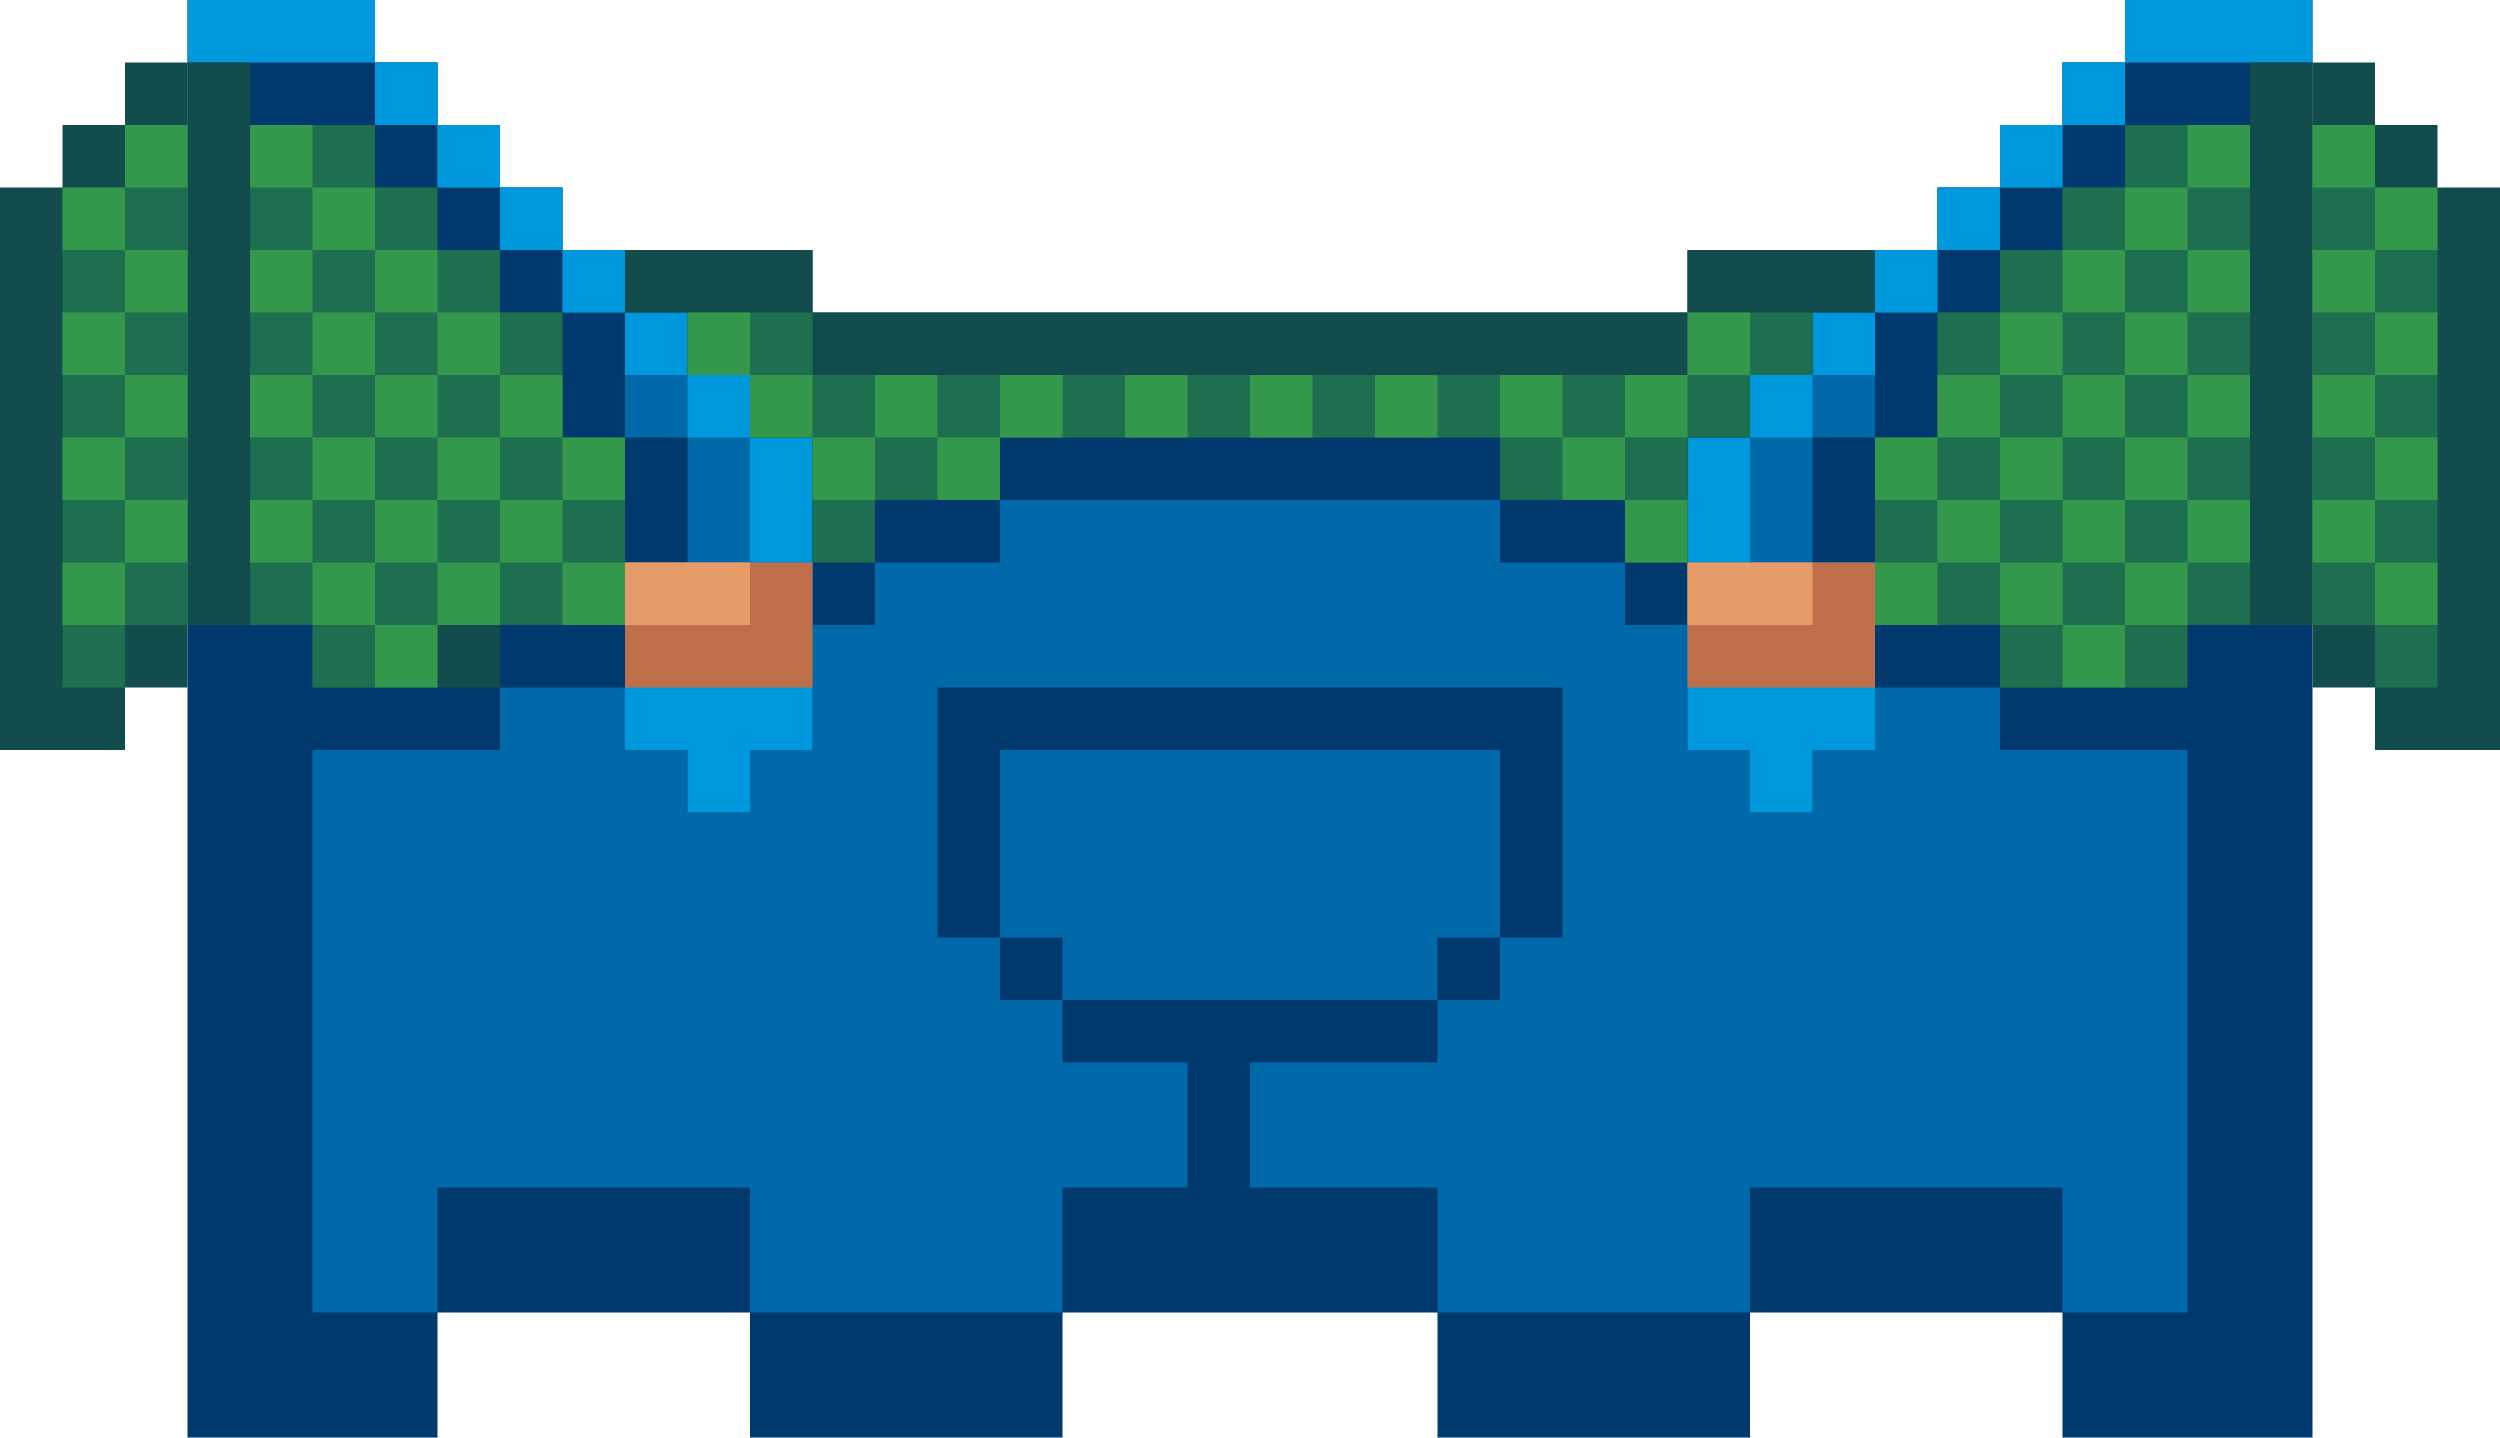 <svg xmlns="http://www.w3.org/2000/svg" width="40" height="23" xmlns:v="https://vecta.io/nano"><path d="M34 0v1h-1v1h-1v1h-1v1h-4v1H13V4H9V3H8V2H7V1H6V0H3v23h4v-2h5v2h5v-2h6v2h5v-2h5v2h4V0h-3z" fill="#00396d"/><g fill="#0069aa"><path d="M7 1H6v1h1V1zm27 0h-1v1h1V1z"/><path d="M8 2H7v1h1V2zm25 0h-1v1h1V2z"/><path d="M9 3H8v1h1V3zm23 0h-1v1h1V3z"/><path d="M10 4H9v1h1V4zm21 0h-1v1h1V4z"/><path d="M29 6h-1v1h-1v2h2V7h1V5h-1v1zM12 6h-1V5h-1v2h1v2h2V7h-1V6zm20 6v-1h-2v1h-1v1h-1v-1h-1v-2h-1V9h-2V8h-8v1h-2v1h-1v2h-1v1h-1v-1h-1v-1H8v1H5v9h2v-2h5v2h5v-2h2v-2h-2v-1h-1v-1h-1v-4h10v4h-1v1h-1v1h-3v2h3v2h5v-2h5v2h2v-9h-3z"/><path d="M24 15v-3h-8v3h1v1h6v-1h1z"/></g><g fill="#0098dc"><path d="M3 0v1h3V0H3zm31 0v1h3V0h-3z"/><path d="M7 1H6v1h1V1zm27 0h-1v1h1V1z"/><path d="M8 2H7v1h1V2zm25 0h-1v1h1V2z"/><path d="M9 3H8v1h1V3zm23 0h-1v1h1V3z"/><path d="M10 4H9v1h1V4zm21 0h-1v1h1V4z"/><path d="M11 5h-1v1h1V5zm19 0h-1v1h1V5z"/><path d="M12 6h-1v1h1V6zm17 0h-1v1h1V6z"/><path d="M12 9h1V7h-1v2zm15 0h1V7h-1v2z"/></g><path d="M36 1v1h-2v1h-1v1h-1v1h-1v2h-1v3h2v1h3v-1h2V1h-1zm-6 3h-3v1H13V4h-3v1h1v1h1v1h1v2h1V8h2V7h8v1h2v1h1V7h1V6h1V5h1V4zM9 6V5H8V4H7V3H6V2H4V1H3v9h2v1h3v-1h2V7H9V6z" fill="#134c4c"/><path d="M10 9v3h1v1h1v-1h1V9h-3zm17 0v3h1v1h1v-1h1V9h-3z" fill="#0098dc"/><path d="M27 9v2h3V9h-3z" fill="#bf6f4a"/><path d="M27 9v1h2V9h-2z" fill="#e69c69"/><path d="M10 9v2h3V9h-3z" fill="#bf6f4a"/><path d="M10 9v1h2V9h-2z" fill="#e69c69"/><path d="M35 2h-1v1h-1v1h-1v1h-1v2h-1v3h2v1h3v-1h1V2h-1zm-8 3v1H13V5h-2v1h1v1h1v2h1V8h2V7h8v1h2v1h1V7h1V6h1V5h-2zM9 6V5H8V4H7V3H6V2H4v8h1v1h2v-1h3V7H9V6z" fill="#1e6f50"/><g fill="#33984b"><path d="M5 2H4v1h1V2zm31 0h-1v1h1V2z"/><path d="M6 3H5v1h1V3zm29 0h-1v1h1V3z"/><path d="M5 4H4v1h1V4zm2 0H6v1h1V4zm27 0h-1v1h1V4zm2 0h-1v1h1V4z"/><path d="M6 5H5v1h1V5zm2 0H7v1h1V5zm4 0h-1v1h1V5zm16 0h-1v1h1V5zm5 0h-1v1h1V5zm2 0h-1v1h1V5z"/><path d="M5 6H4v1h1V6zm2 0H6v1h1V6zm2 0H8v1h1V6zm4 0h-1v1h1V6zm2 0h-1v1h1V6zm2 0h-1v1h1V6zm2 0h-1v1h1V6zm2 0h-1v1h1V6zm2 0h-1v1h1V6zm2 0h-1v1h1V6zm2 0h-1v1h1V6zm5 0h-1v1h1V6zm2 0h-1v1h1V6zm2 0h-1v1h1V6z"/><path d="M6 7H5v1h1V7zm2 0H7v1h1V7zm2 0H9v1h1V7zm4 0h-1v1h1V7zm2 0h-1v1h1V7zm10 0h-1v1h1V7zm5 0h-1v1h1V7zm2 0h-1v1h1V7zm2 0h-1v1h1V7z"/><path d="M5 8H4v1h1V8zm2 0H6v1h1V8zm2 0H8v1h1V8zm18 0h-1v1h1V8zm5 0h-1v1h1V8zm2 0h-1v1h1V8zm2 0h-1v1h1V8z"/><path d="M6 9H5v1h1V9zm2 0H7v1h1V9zm2 0H9v1h1V9zm21 0h-1v1h1V9zm2 0h-1v1h1V9zm2 0h-1v1h1V9z"/><path d="M7 10H6v1h1v-1zm27 0h-1v1h1v-1z"/></g><path d="M2 2H1v1H0v9h2v-1h1V1H2v1zm37 1V2h-1V1h-1v10h1v1h2V3h-1z" fill="#134c4c"/><path d="M2 3H1v8h1v-1h1V2H2v1zm36 0V2h-1v8h1v1h1V3h-1z" fill="#1e6f50"/><g fill="#33984b"><path d="M3 2H2v1h1V2zm35 0h-1v1h1V2z"/><path d="M2 3H1v1h1V3zm37 0h-1v1h1V3z"/><path d="M3 4H2v1h1V4zm35 0h-1v1h1V4z"/><path d="M2 5H1v1h1V5zm37 0h-1v1h1V5z"/><path d="M3 6H2v1h1V6zm35 0h-1v1h1V6z"/><path d="M2 7H1v1h1V7zm37 0h-1v1h1V7z"/><path d="M3 8H2v1h1V8zm35 0h-1v1h1V8z"/><path d="M2 9H1v1h1V9zm37 0h-1v1h1V9z"/></g></svg>